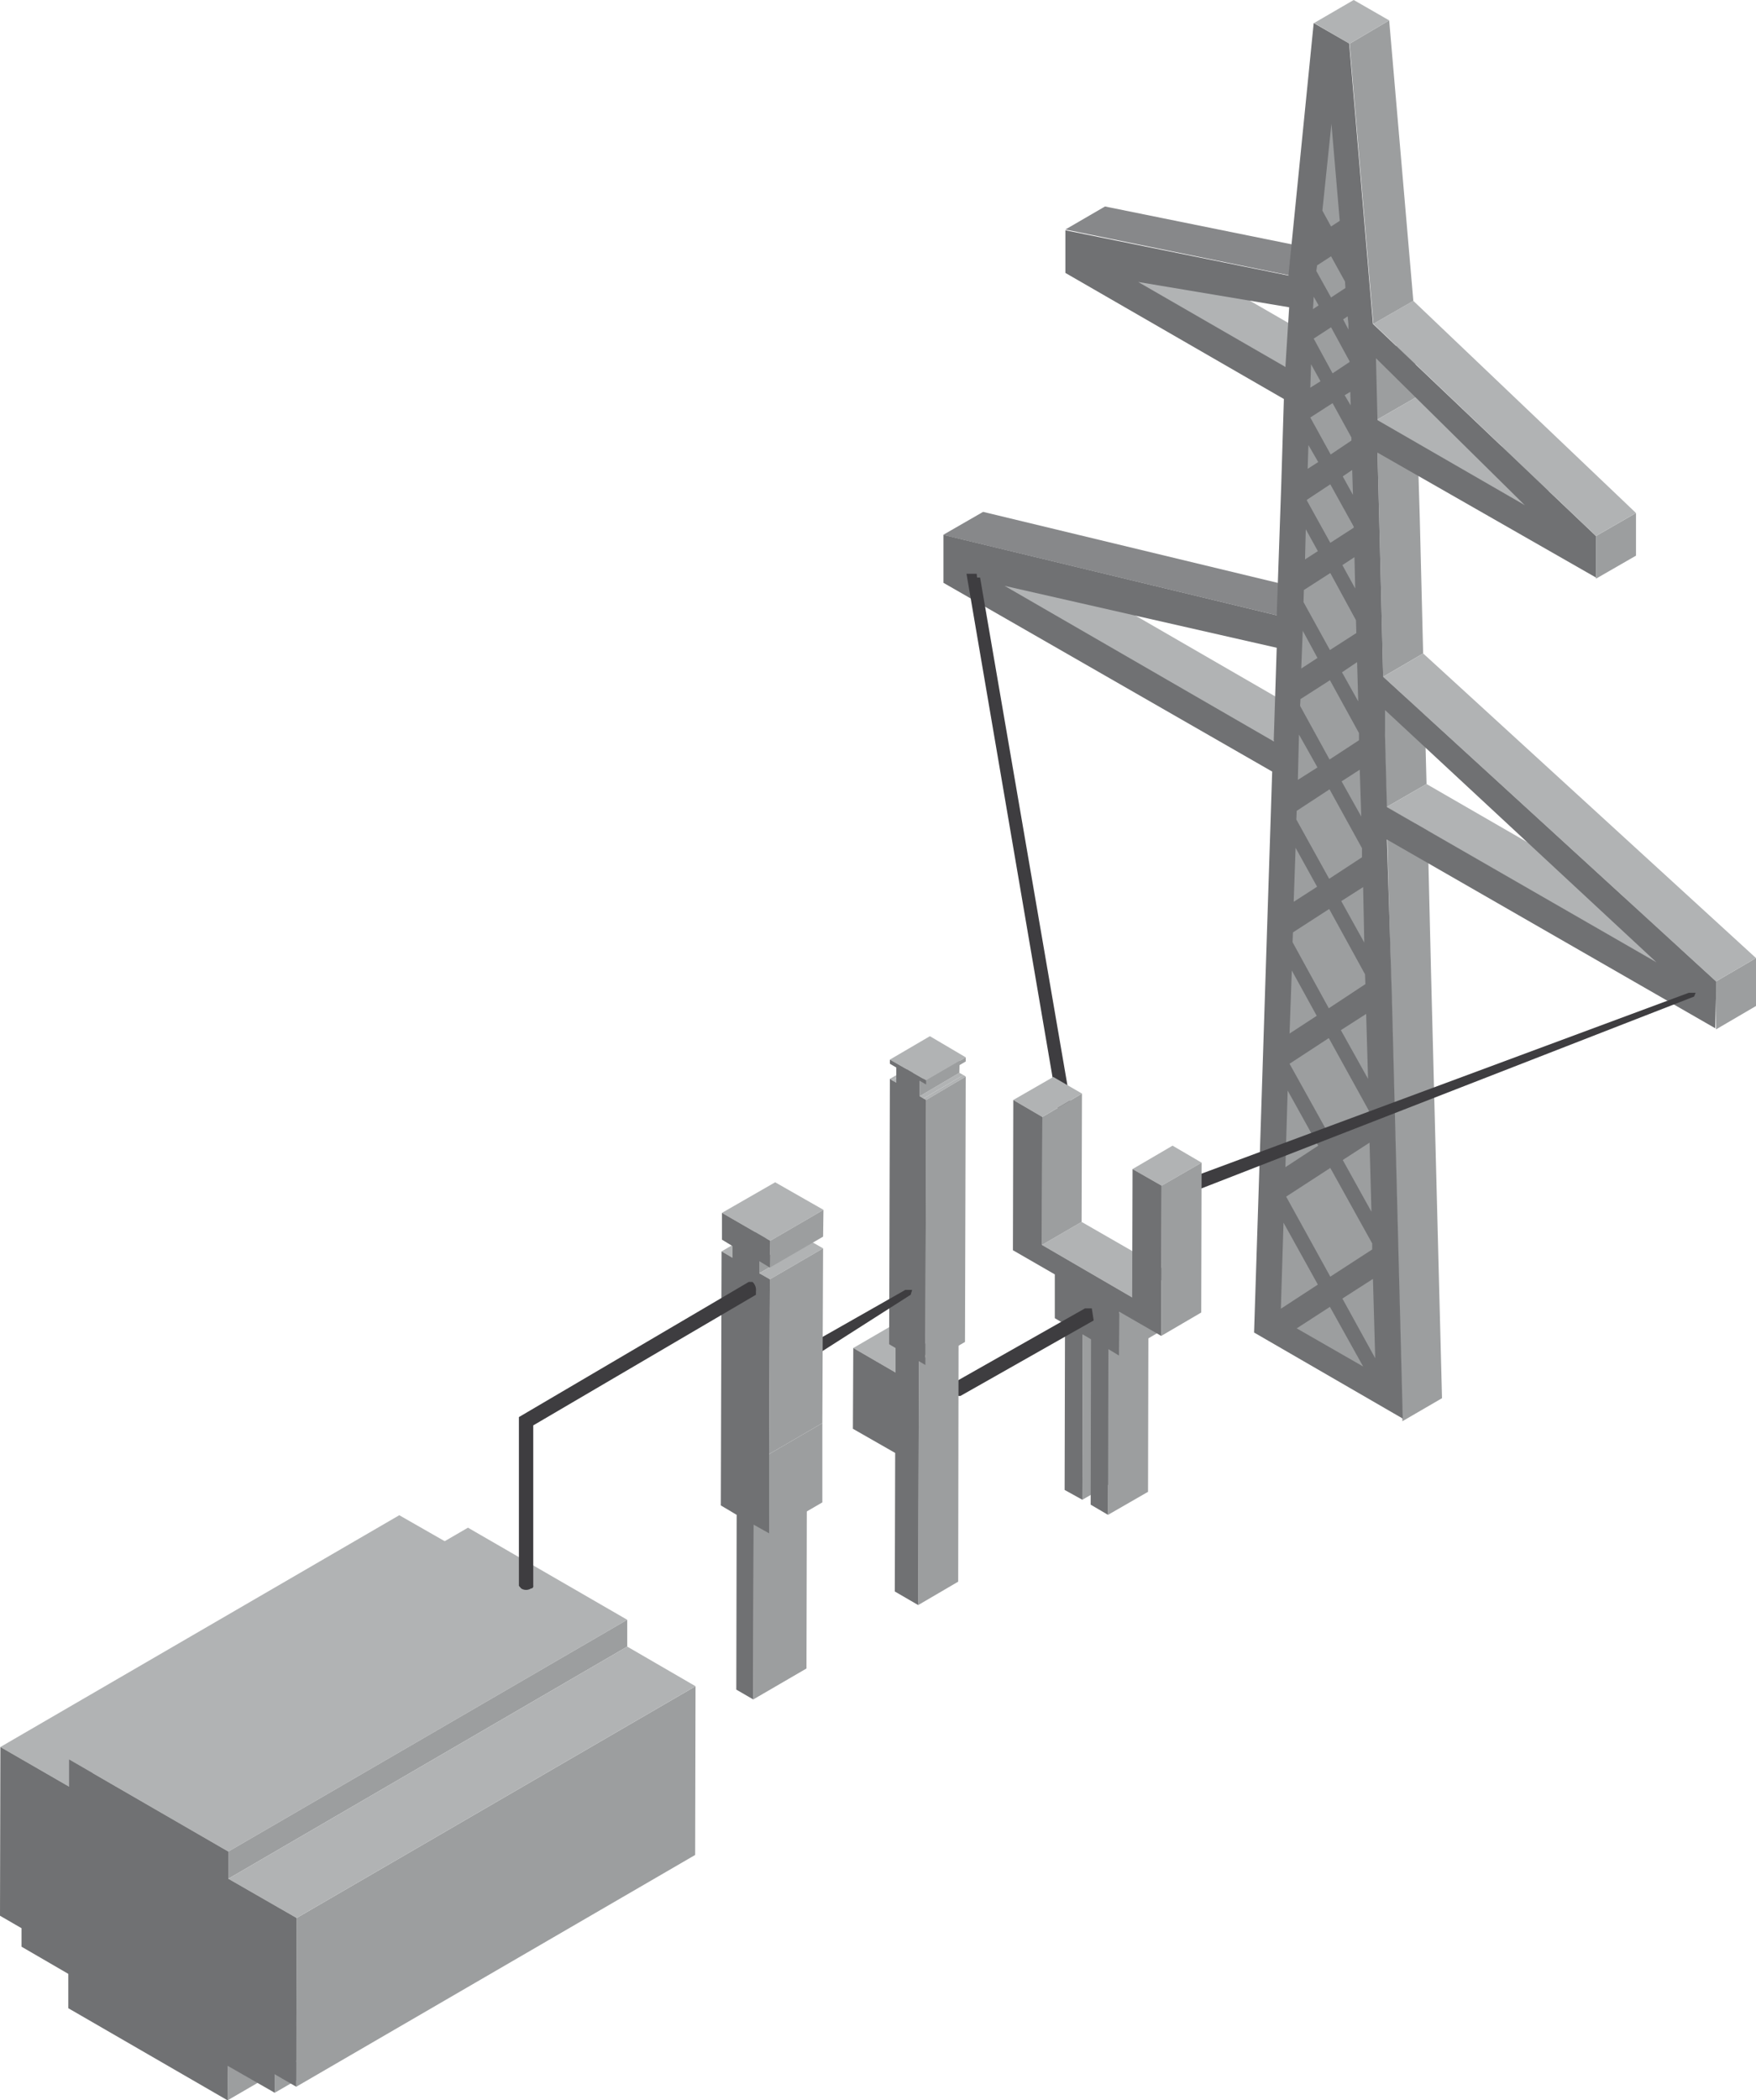 <svg id="Ebene_1" data-name="Ebene 1" xmlns="http://www.w3.org/2000/svg" viewBox="0 0 46.53 55.64"><defs><style>.cls-1{fill:#9c9e9f;}.cls-2{fill:#b1b3b4;}.cls-3{fill:#87888a;}.cls-4{fill:#707173;}.cls-5{fill:#3e3d40;}</style></defs><title>umspannwerk_projekt</title><polygon class="cls-1" points="37.92 25.79 37.82 21.62 36.76 22.24 36.87 26.41 37.16 37.65 38.21 37.04 37.92 25.79"/><polygon class="cls-1" points="37.75 18.88 37.73 18.2 36.67 18.81 36.69 19.49 36.74 21.38 37.8 20.77 37.75 18.88"/><polygon class="cls-2" points="36.74 21.38 37.8 20.77 44.92 24.88 43.87 25.49 36.74 21.38"/><polygon class="cls-1" points="37.62 13.69 37.55 11.37 36.5 11.99 36.56 14.31 36.65 17.93 37.71 17.31 37.62 13.69"/><polygon class="cls-2" points="26.59 15.52 27.65 14.9 34.78 19.02 33.72 19.64 26.59 15.52"/><polygon class="cls-3" points="24.99 14.17 26.05 13.56 34.89 15.69 33.83 16.3 24.99 14.17"/><polygon class="cls-2" points="30.14 7.47 31.2 6.86 35.1 9.11 34.04 9.72 30.14 7.47"/><polygon class="cls-3" points="28.23 6.08 29.28 5.47 35.2 6.67 34.14 7.29 28.23 6.08"/><polygon class="cls-1" points="36.43 9.49 37.49 8.88 37.53 10.52 36.47 11.13 36.43 9.49"/><polygon class="cls-2" points="36.47 11.13 37.53 10.52 41.44 12.77 40.38 13.38 36.47 11.13"/><path class="cls-4" d="M64.73,40.7,55.9,32.62,55.81,29l-.06-2.31L61.54,30V28.9l-5.91-5.62L55,15.85l-.94-.54L53.39,22l-5.91-1.2v1.13l5.79,3.34-.07,2.27L53.08,31l-8.83-2.13v1.27l8.71,5-.13,4-.35,10.86,3.94,2.28-.29-11.24L56,36.94l8.7,5ZM53,34.34l-7.13-4.12,7.21,1.64Zm.31-9.92-3.9-2.25,4,.67Zm2.4-.23,3.94,3.89-3.9-2.25ZM56,36.08l-.05-1.89v-.68l7.19,6.68Z" transform="translate(-19.25 -14.7)"/><polyline class="cls-1" points="36.36 33.1 36.36 32.94 35.25 30.94 34.08 31.7 35.25 33.82 36.36 33.1"/><polyline class="cls-1" points="35.21 27.5 34.17 28.18 35.26 30.14 36.27 29.48 36.27 29.42 35.21 27.5"/><polyline class="cls-1" points="34.26 24.7 34.25 24.96 35.21 26.71 36.18 26.07 36.17 25.81 35.22 24.08 34.26 24.7"/><polyline class="cls-1" points="34.36 21.48 34.35 21.71 35.22 23.28 36.09 22.71 36.09 22.47 35.23 20.91 34.36 21.48"/><polyline class="cls-1" points="34.46 18.52 34.45 18.7 35.23 20.12 36.01 19.61 36.01 19.42 35.24 18.02 34.46 18.52"/><polyline class="cls-1" points="34.55 15.63 34.54 15.95 35.24 17.22 35.94 16.77 35.93 16.43 35.25 15.18 34.55 15.63"/><polyline class="cls-1" points="34.01 32.39 33.94 34.67 34.92 34.03 34.01 32.39"/><polyline class="cls-1" points="34.63 13.24 34.63 13.26 35.25 14.38 35.87 13.98 35.87 13.95 35.25 12.83 34.63 13.24"/><polyline class="cls-1" points="34.36 35.19 36.12 36.2 35.24 34.62 34.36 35.19"/><polyline class="cls-1" points="35.57 34.4 36.44 35.98 36.38 33.88 35.57 34.4"/><polyline class="cls-1" points="34.12 28.89 34.06 30.92 34.93 30.35 34.12 28.89"/><polyline class="cls-1" points="35.31 10.68 34.72 11.06 35.26 12.04 35.81 11.67 35.81 11.59 35.31 10.68"/><polyline class="cls-1" points="36.34 32.1 36.29 30.27 35.58 30.73 36.34 32.1"/><polyline class="cls-1" points="35.28 3.28 35.04 5.58 35.27 6 35.5 5.85 35.28 3.28"/><polyline class="cls-1" points="36.25 28.58 36.2 26.86 35.53 27.29 36.25 28.58"/><polyline class="cls-1" points="34.23 25.71 34.17 27.38 34.89 26.91 34.23 25.71"/><polyline class="cls-1" points="35.76 9.57 35.27 8.67 34.81 8.97 35.31 9.89 35.76 9.59 35.76 9.57"/><polyline class="cls-1" points="34.33 22.46 34.28 23.89 34.9 23.49 34.33 22.46"/><polyline class="cls-1" points="36.15 24.97 36.12 23.5 35.54 23.87 36.15 24.97"/><polyline class="cls-1" points="34.9 7.03 34.88 7.18 35.27 7.88 35.65 7.63 35.64 7.46 35.27 6.79 34.9 7.03"/><polyline class="cls-1" points="34.42 19.46 34.39 20.66 34.91 20.33 34.42 19.46"/><polyline class="cls-1" points="36.07 21.63 36.03 20.39 35.55 20.7 36.07 21.63"/><polyline class="cls-1" points="35.99 18.58 35.96 17.54 35.56 17.81 35.99 18.58"/><polyline class="cls-1" points="34.52 16.71 34.48 17.71 34.91 17.43 34.52 16.71"/><polyline class="cls-1" points="34.6 14.02 34.58 14.82 34.92 14.6 34.6 14.02"/><polyline class="cls-1" points="35.91 15.59 35.89 14.76 35.57 14.97 35.91 15.59"/><polyline class="cls-1" points="34.67 11.79 34.65 12.42 34.93 12.24 34.67 11.79"/><polyline class="cls-1" points="35.85 13.11 35.83 12.45 35.58 12.62 35.85 13.11"/><polyline class="cls-1" points="34.74 9.65 34.72 10.27 34.99 10.1 34.74 9.65"/><polyline class="cls-1" points="35.79 10.74 35.78 10.38 35.63 10.47 35.79 10.74"/><polyline class="cls-1" points="34.8 8.05 34.79 8.19 34.94 8.09 34.81 7.86 34.8 8.05"/><polyline class="cls-1" points="35.73 8.59 35.71 8.38 35.59 8.46 35.73 8.73 35.73 8.59"/><polygon class="cls-1" points="45.47 26 46.53 25.38 46.53 26.65 45.47 27.27 45.47 26"/><polygon class="cls-2" points="36.65 17.93 37.71 17.31 46.53 25.38 45.47 26 36.65 17.93"/><polygon class="cls-1" points="42.29 14.2 43.35 13.59 43.35 14.72 42.29 15.33 42.29 14.2"/><polygon class="cls-2" points="36.39 8.58 37.45 7.97 43.35 13.59 42.29 14.2 36.39 8.58"/><polygon class="cls-1" points="35.76 1.16 36.81 0.54 37.45 7.97 36.39 8.58 35.76 1.16"/><polygon class="cls-2" points="34.82 0.61 35.87 0 36.81 0.54 35.76 1.16 34.82 0.61"/><path class="cls-5" d="M64.18,41H64L50.23,46.11s0,0,0,.09a.25.25,0,0,0,.13.23c.07,0,.12,0,.09,0L64.14,41.1a0,0,0,0,0,0,0h0Z" transform="translate(-19.25 -14.7)"/><path class="cls-5" d="M45.13,29.9h-.27l2.48,14.51s0,0,.07,0a.31.31,0,0,0,.26-.08.13.13,0,0,0,0-.09L45.22,30s0,0,0,0h-.08Z" transform="translate(-19.25 -14.7)"/><polygon class="cls-1" points="28.69 35.35 29.75 34.74 29.74 39.12 28.68 39.73 28.69 35.35"/><polygon class="cls-1" points="29.37 35.74 30.43 35.13 30.42 39.52 29.36 40.13 29.37 35.74"/><polygon class="cls-1" points="29.66 34.75 30.71 34.13 30.71 35.29 29.65 35.91 29.66 34.75"/><polygon class="cls-2" points="27.61 32.98 28.66 32.37 31.06 33.75 30 34.37 27.61 32.98"/><polygon class="cls-1" points="27.62 29.59 28.67 28.97 28.66 32.37 27.61 32.98 27.62 29.59"/><polygon class="cls-2" points="26.85 29.14 27.91 28.53 28.67 28.97 27.62 29.59 26.85 29.14"/><polygon class="cls-2" points="30.01 30.97 31.07 30.35 31.84 30.8 30.78 31.41 30.01 30.97"/><polygon class="cls-1" points="30.78 31.41 31.84 30.8 31.83 34.77 30.77 35.39 30.78 31.41"/><polygon class="cls-4" points="30.78 31.41 30.77 35.39 29.66 34.75 29.65 35.91 29.37 35.74 29.36 40.13 28.9 39.86 28.91 35.48 28.69 35.35 28.68 39.73 28.21 39.47 28.22 35.08 27.95 34.92 27.95 33.76 26.84 33.12 26.85 29.14 27.62 29.59 27.61 32.98 30 34.37 30.01 30.97 30.78 31.41"/><path class="cls-5" d="M48.18,49.36h0v0H48l-3.53,2s0,0,0,.09a.3.3,0,0,0,.14.23c.07,0,.12,0,.09,0l3.53-2,0,0h0Z" transform="translate(-19.25 -14.7)"/><polygon class="cls-2" points="22.61 35.71 23.66 35.1 24.78 35.74 23.73 36.36 22.61 35.71"/><polygon class="cls-1" points="24.35 36.06 25.4 35.45 25.39 41.9 24.33 42.52 24.35 36.06"/><polygon class="cls-2" points="23.58 28.58 24.64 27.97 24.7 28 23.64 28.62 23.58 28.58"/><polygon class="cls-2" points="23.64 28.62 24.7 28 24.8 28.07 23.75 28.68 23.64 28.62"/><polygon class="cls-2" points="24.37 29.04 25.42 28.42 25.53 28.48 24.47 29.1 24.37 29.04"/><polygon class="cls-2" points="24.47 29.1 25.53 28.48 25.59 28.52 24.54 29.14 24.47 29.1"/><polygon class="cls-1" points="24.54 29.14 25.59 28.52 25.57 35.55 24.52 36.16 24.54 29.14"/><polygon class="cls-1" points="24.37 28.63 25.43 28.02 25.42 28.42 24.37 29.04 24.37 28.63"/><polygon class="cls-2" points="23.58 28.07 24.64 27.45 25.59 28.01 24.54 28.62 23.58 28.07"/><polygon class="cls-1" points="24.54 28.62 25.59 28.01 25.59 28.12 24.54 28.73 24.54 28.62"/><polygon class="cls-4" points="24.54 28.62 24.54 28.73 24.37 28.63 24.37 29.04 24.47 29.1 24.54 29.14 24.52 36.16 24.35 36.06 24.33 42.52 23.71 42.16 23.72 38.49 22.6 37.85 22.61 35.71 23.73 36.36 23.73 35.71 23.56 35.61 23.58 28.58 23.64 28.62 23.75 28.68 23.75 28.28 23.58 28.18 23.58 28.07 24.54 28.62"/><path class="cls-5" d="M43.42,48.87h0v0h-.18l-3.52,2s0,0,0,.09a.32.32,0,0,0,.13.23c.08,0,.12,0,.1,0L43.38,49l0,0h0Z" transform="translate(-19.25 -14.7)"/><polygon class="cls-1" points="6.04 54.73 16.61 48.58 16.6 49.5 6.03 55.64 6.04 54.73"/><polygon class="cls-2" points="0.01 46.28 10.58 40.14 12.4 41.18 1.83 47.33 0.01 46.28"/><polygon class="cls-1" points="7.28 54.95 17.85 48.81 17.85 49.3 7.28 55.44 7.28 54.95"/><polygon class="cls-2" points="1.83 46.61 12.4 40.47 16.62 42.91 6.05 49.05 1.83 46.61"/><polygon class="cls-1" points="6.05 49.05 16.62 42.91 16.62 43.62 6.05 49.77 6.05 49.05"/><polygon class="cls-1" points="7.86 50.81 18.43 44.67 18.42 49.14 7.85 55.28 7.86 50.81"/><polygon class="cls-2" points="6.05 49.77 16.62 43.62 18.43 44.67 7.86 50.81 6.05 49.77"/><polygon class="cls-4" points="6.05 49.05 6.05 49.77 7.86 50.81 7.85 55.28 7.28 54.95 7.28 55.44 6.04 54.73 6.03 55.64 1.81 53.2 1.81 52.29 0.57 51.57 0.57 51.08 0 50.75 0.01 46.28 1.83 47.33 1.83 46.61 6.05 49.05"/><polygon class="cls-1" points="19.97 40.39 21.38 39.56 21.37 44.2 19.96 45.02 19.97 40.39"/><polygon class="cls-1" points="20.38 38.52 21.79 37.7 21.79 39.8 20.38 40.62 20.38 38.52"/><polygon class="cls-2" points="19.12 33.15 20.53 32.33 20.82 32.5 19.41 33.32 19.12 33.15"/><polygon class="cls-1" points="20.12 33.41 21.53 32.59 21.53 32.91 20.12 33.73 20.12 33.41"/><polygon class="cls-2" points="20.12 33.73 21.53 32.91 21.81 33.07 20.4 33.89 20.12 33.73"/><polygon class="cls-1" points="20.4 33.89 21.81 33.07 21.79 37.7 20.38 38.52 20.4 33.89"/><polygon class="cls-2" points="19.13 32.13 20.54 31.32 21.82 32.05 20.41 32.87 19.13 32.13"/><polygon class="cls-1" points="20.41 32.87 21.82 32.05 21.81 32.76 20.4 33.58 20.41 32.87"/><polygon class="cls-4" points="20.41 32.87 20.4 33.58 20.12 33.41 20.12 33.73 20.4 33.89 20.38 38.52 20.38 40.62 19.97 40.39 19.96 45.02 19.51 44.76 19.52 40.13 19.1 39.88 19.12 33.15 19.41 33.32 19.41 33.01 19.13 32.84 19.13 32.13 20.41 32.87"/><path class="cls-5" d="M39.19,48.66c-.07,0-.12,0-.1,0L33,52.24v4.47s0,0,.06.07a.24.24,0,0,0,.26,0c.08,0,.06-.1.06-.07V52.46L39.28,49s0,0,0-.09A.29.29,0,0,0,39.19,48.66Z" transform="translate(-19.25 -14.7)"/></svg>